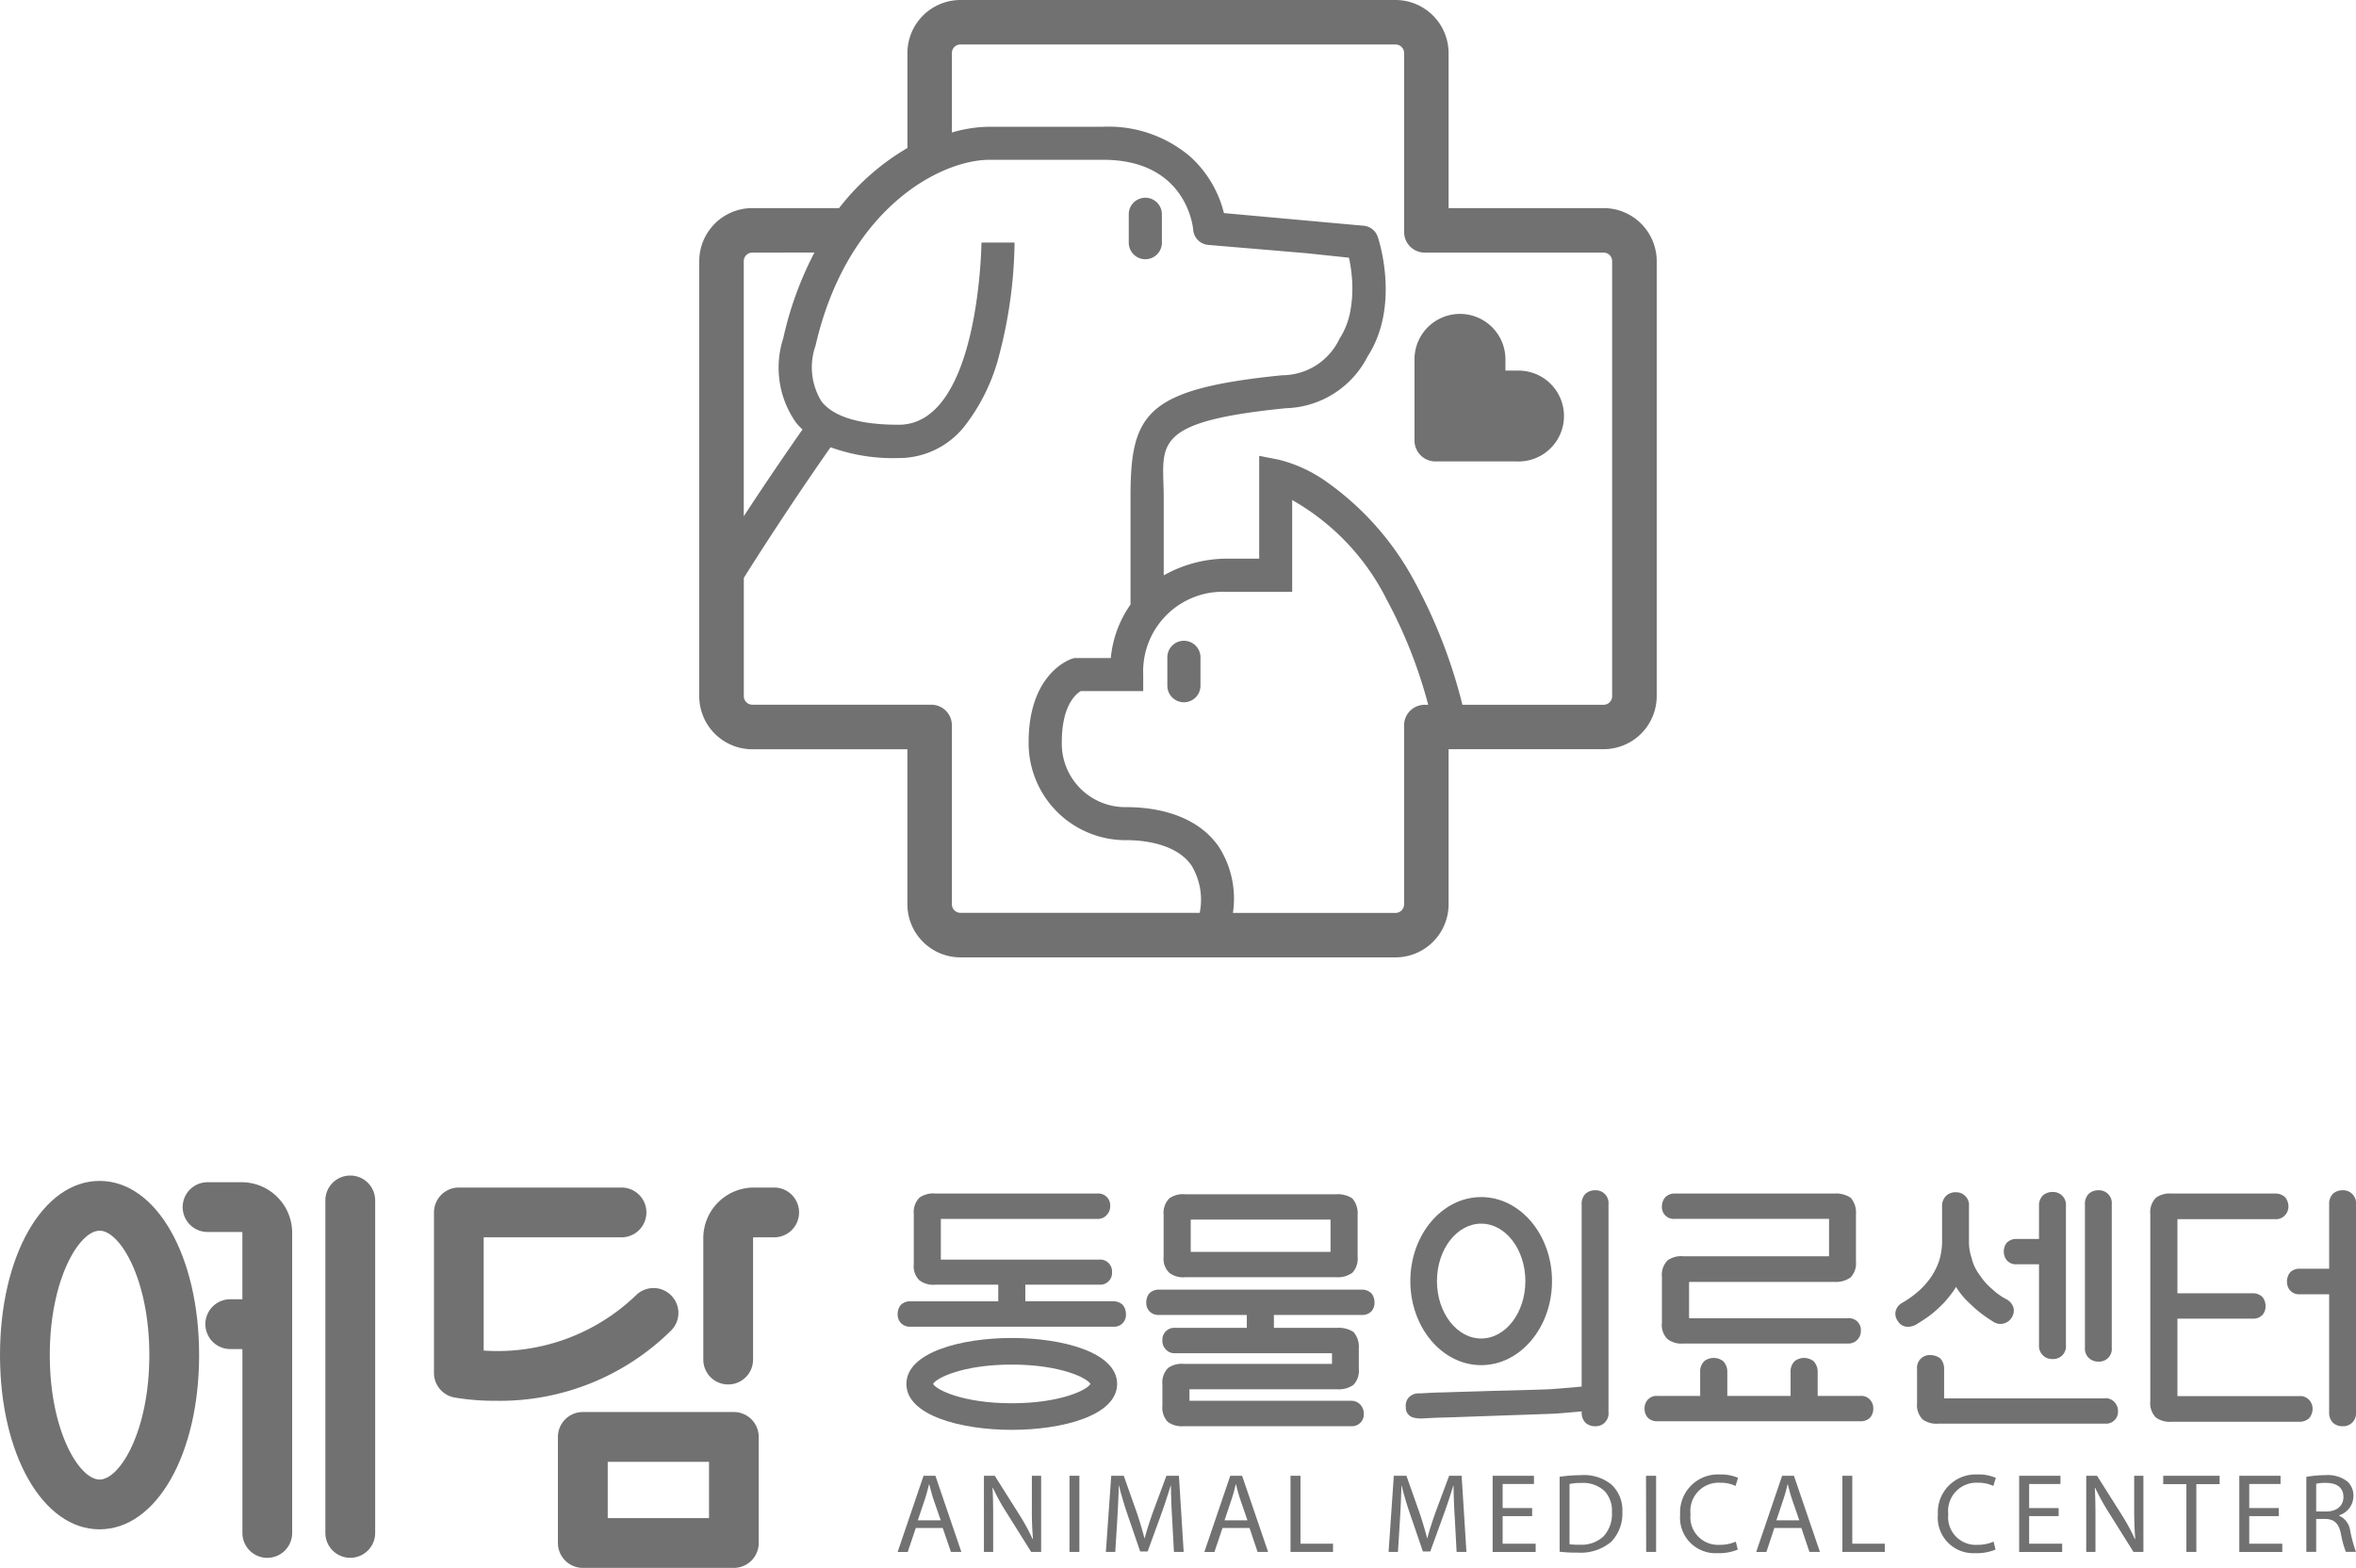 <svg xmlns="http://www.w3.org/2000/svg" width="116.748" height="77.703" viewBox="0 0 116.748 77.703">
    <defs>
        <clipPath id="4o66vmk91a">
            <path data-name="Clip 2" d="M0 0h47.447v47.446H0z" style="fill:none"/>
        </clipPath>
        <clipPath id="dccr5g9jub">
            <path data-name="Clip 11" d="M0 0h9.867v17.267H0z" style="fill:#717171"/>
        </clipPath>
        <clipPath id="y7cz8376ac">
            <path data-name="Clip 28" d="M0 77.7h116.748V0H0z" style="fill:#717171"/>
        </clipPath>
    </defs>
    <g data-name="Group 3">
        <path data-name="Clip 2" d="M0 0h47.447v47.446H0z" style="fill:none" transform="translate(34.65)"/>
        <g data-name="Group 3" style="clip-path:url(#4o66vmk91a)" transform="translate(34.65)">
            <path data-name="Fill 1" d="M34.5 47.446H12.943a2.633 2.633 0 0 1-2.629-2.63v-7.683H2.63A2.632 2.632 0 0 1 0 34.5V12.943a2.633 2.633 0 0 1 2.63-2.63h4.3a11.82 11.82 0 0 1 3.386-2.979V2.628A2.632 2.632 0 0 1 12.943 0H34.5a2.633 2.633 0 0 1 2.632 2.628v7.685h7.683a2.633 2.633 0 0 1 2.631 2.63V34.5a2.633 2.633 0 0 1-2.631 2.628h-7.682v7.683a2.634 2.634 0 0 1-2.633 2.635zM18.9 34.254c-.281.171-.934.759-.934 2.532A3.149 3.149 0 0 0 21.176 40c1.2 0 3.384.255 4.57 1.962a4.766 4.766 0 0 1 .7 3.281H34.5a.427.427 0 0 0 .427-.427v-8.87a1.02 1.02 0 0 1 1.019-1.018h.177a23.707 23.707 0 0 0-2.057-5.213 11.67 11.67 0 0 0-4.684-4.933v4.547H26.1a3.949 3.949 0 0 0-4.1 4.1v.821h-3.1zM6.509 22.163a162.298 162.298 0 0 0-4.3 6.475V34.5a.424.424 0 0 0 .424.424H11.5a1.02 1.02 0 0 1 1.019 1.018v8.869a.426.426 0 0 0 .425.427H24.8a3.281 3.281 0 0 0-.405-2.343c-.785-1.136-2.512-1.258-3.219-1.258a4.808 4.808 0 0 1-4.854-4.855c0-3.314 1.931-4.063 2.151-4.138l.122-.034h1.8a5.474 5.474 0 0 1 .976-2.65v-5.337c0-2.1.2-3.4 1.212-4.3 1-.88 2.825-1.38 6.311-1.726a3.149 3.149 0 0 0 2.837-1.818 3.692 3.692 0 0 0 .5-1.2 6.184 6.184 0 0 0 .123-1.644 7.574 7.574 0 0 0-.158-1.164l-2.064-.218-1.684-.144-3.222-.271a.817.817 0 0 1-.749-.748c0-.035-.272-3.471-4.46-3.471H14.4c-2.525 0-7.1 2.5-8.637 9.211a3.216 3.216 0 0 0 .3 2.77c.608.763 1.893 1.15 3.821 1.15 3.993 0 4.1-8.938 4.1-9.029h1.641a22.865 22.865 0 0 1-.742 5.5 9.556 9.556 0 0 1-1.709 3.566A4.146 4.146 0 0 1 9.885 22.7a9.066 9.066 0 0 1-3.376-.534zm21.233.427.978.191a7.017 7.017 0 0 1 2.339 1.077 14.329 14.329 0 0 1 4.441 5.061 25.829 25.829 0 0 1 2.318 6.009h6.994a.425.425 0 0 0 .425-.424V12.943a.425.425 0 0 0-.425-.425h-8.864a1.02 1.02 0 0 1-1.019-1.018V2.628a.425.425 0 0 0-.427-.423H12.943a.424.424 0 0 0-.425.423v3.939a6.821 6.821 0 0 1 1.88-.286h5.619a6.245 6.245 0 0 1 4.305 1.473A5.576 5.576 0 0 1 26 10.56l6.917.627a.812.812 0 0 1 .708.559c.012.033 1.149 3.368-.506 5.921a4.692 4.692 0 0 1-4.057 2.564c-2.972.3-4.577.685-5.365 1.3-.753.591-.729 1.355-.695 2.413.007.233.015.474.015.731v3.839a6.435 6.435 0 0 1 3.091-.829h1.64v-5.1zM2.63 12.519a.425.425 0 0 0-.424.425v12.641a167.084 167.084 0 0 1 2.911-4.3 3.174 3.174 0 0 1-.337-.363 4.726 4.726 0 0 1-.617-4.158 17.113 17.113 0 0 1 1.545-4.249z" style="fill:#717171"/>
        </g>
    </g>
    <path data-name="Fill 4" d="M.821 0A.82.82 0 0 0 0 .819v1.407a.821.821 0 0 0 1.642 0V.819A.821.821 0 0 0 .821 0" transform="translate(57.846 31.756)" style="fill:#717171"/>
    <path data-name="Fill 6" d="M.821 3.046a.82.82 0 0 0 .821-.821V.819A.821.821 0 0 0 0 .819v1.406a.821.821 0 0 0 .821.821" transform="translate(55.934 9.801)" style="fill:#717171"/>
    <path data-name="Fill 8" d="M5.061 2.809h-.554v-.555a2.253 2.253 0 1 0-4.507 0v4.024a1.037 1.037 0 0 0 1.036 1.034h4.025a2.252 2.252 0 1 0 0-4.5" transform="translate(70.093 15.556)" style="fill:#717171"/>
    <g data-name="Group 12">
        <path data-name="Clip 11" d="M0 0h9.867v17.267H0z" style="fill:none" transform="translate(0 58.524)"/>
        <g data-name="Group 12" style="clip-path:url(#dccr5g9jub)" transform="translate(0 58.524)">
            <path data-name="Fill 10" d="M4.935 17.267C2.122 17.267 0 13.555 0 8.633S2.122 0 4.935 0s4.932 3.712 4.932 8.633-2.12 8.634-4.932 8.634zm0-14.8c-1.006 0-2.468 2.4-2.468 6.167S3.929 14.8 4.935 14.8 7.4 12.4 7.4 8.633 5.941 2.466 4.935 2.466z" style="fill:#717171"/>
        </g>
    </g>
    <path data-name="Fill 13" d="M2.919 0H1.231a1.233 1.233 0 0 0 0 2.466h1.688a.041.041 0 0 1 .038.038V5.8h-.6a1.234 1.234 0 1 0 0 2.468h.563a.038.038 0 0 1 .038.037v9.077a1.233 1.233 0 0 0 2.466 0V2.5A2.507 2.507 0 0 0 2.919 0" transform="translate(9.054 58.589)" style="fill:#717171"/>
    <path data-name="Fill 15" d="M1.234 0A1.231 1.231 0 0 0 0 1.234V17.71a1.234 1.234 0 0 0 2.468 0V1.234A1.232 1.232 0 0 0 1.234 0" transform="translate(16.123 58.258)" style="fill:#717171"/>
    <path data-name="Fill 17" d="M11.744 5.336A1.232 1.232 0 0 0 10 5.35a9.9 9.9 0 0 1-7.537 2.73V2.468h6.83a1.234 1.234 0 0 0 0-2.468h-8.06A1.234 1.234 0 0 0 0 1.235v7.953A1.236 1.236 0 0 0 .989 10.4a11.619 11.619 0 0 0 2.049.168 12.076 12.076 0 0 0 8.719-3.488 1.229 1.229 0 0 0-.014-1.743" transform="translate(21.505 58.852)" style="fill:#717171"/>
    <path data-name="Fill 19" d="M8.718 7.724H1.233A1.235 1.235 0 0 1 0 6.491V1.233A1.234 1.234 0 0 1 1.233 0h7.485a1.234 1.234 0 0 1 1.233 1.233v5.258a1.235 1.235 0 0 1-1.233 1.233zm-6.25-5.257v2.792h5.019V2.467z" transform="translate(27.647 69.978)" style="fill:#717171"/>
    <path data-name="Fill 21" d="M3.512 0H2.5A2.508 2.508 0 0 0 0 2.506v6.021a1.233 1.233 0 0 0 2.466 0V2.506a.039.039 0 0 1 .034-.038h1.012a1.234 1.234 0 0 0 0-2.468" transform="translate(34.851 58.852)" style="fill:#717171"/>
    <path data-name="Fill 23" d="M.5 3.777H0L1.285 0h.586l1.287 3.775h-.517l-.406-1.186H.9L.5 3.776zM1.553.43a9.834 9.834 0 0 1-.186.684L1 2.207h1.136L1.759 1.12a15.66 15.66 0 0 1-.19-.69z" transform="translate(44.481 73.136)" style="fill:#717171"/>
    <path data-name="Fill 25" d="M0 3.775V0h.536l1.207 1.912a10.107 10.107 0 0 1 .669 1.224l.018-.005a16.65 16.65 0 0 1-.054-1.545V0h.459v3.775h-.493l-1.2-1.915A10.661 10.661 0 0 1 .444.6L.426.605c.028.473.032.93.032 1.556v1.614z" transform="translate(48.757 73.136)" style="fill:#717171"/>
    <g data-name="그룹 5">
        <path data-name="Clip 28" d="M0 77.7h116.748V0H0z" style="fill:none"/>
        <g data-name="마스크 그룹 5" style="clip-path:url(#y7cz8376ac)">
            <path data-name="Fill 27" d="M.211 3.775H.7V0H.211z" transform="translate(52.787 73.136)" style="fill:#717171"/>
            <path data-name="Fill 29" d="M3.283 2.116a34.547 34.547 0 0 1-.06-1.628h-.012c-.135.435-.286.911-.474 1.431l-.668 1.833H1.7l-.616-1.8A15.952 15.952 0 0 1 .651.488H.64C.629.957.6 1.585.566 2.155l-.1 1.619H0L.265 0h.622l.645 1.826c.156.463.278.877.38 1.27h.011c.1-.381.236-.8.4-1.27L3 0h.62l.235 3.774h-.482z" transform="translate(54.8 73.137)" style="fill:#717171"/>
            <path data-name="Fill 30" d="M.5 3.777H0L1.284 0h.586l1.289 3.775h-.521l-.4-1.188H.9L.5 3.776zM1.551.43a6.292 6.292 0 0 1-.185.684L1 2.207h1.135L1.761 1.12a9.36 9.36 0 0 1-.19-.69z" transform="translate(59.68 73.136)" style="fill:#717171"/>
            <path data-name="Fill 31" d="M0 0h.494v3.367h1.613v.408H0z" transform="translate(63.949 73.136)" style="fill:#717171"/>
            <path data-name="Fill 32" d="M3.282 2.116A31.062 31.062 0 0 1 3.219.488h-.013c-.132.435-.284.911-.474 1.431l-.666 1.833H1.7l-.616-1.8A16.065 16.065 0 0 1 .647.488H.636C.626.957.6 1.585.565 2.155l-.1 1.619H0L.26 0h.625l.645 1.826c.156.463.278.877.379 1.27h.011c.1-.381.236-.8.4-1.27L3 0h.62l.238 3.774h-.487z" transform="translate(68.809 73.137)" style="fill:#717171"/>
            <path data-name="Fill 33" d="M1.957 2H.495v1.366h1.637v.41H0V0h2.047v.407H.495V1.6h1.462z" transform="translate(73.966 73.137)" style="fill:#717171"/>
            <path data-name="Fill 34" d="M.889 3.838A6.546 6.546 0 0 1 0 3.793V.08A7.176 7.176 0 0 1 1.038 0a2.155 2.155 0 0 1 1.53.466 1.74 1.74 0 0 1 .541 1.361 2.007 2.007 0 0 1-.545 1.467 2.341 2.341 0 0 1-1.675.544zM1.062.385a2.769 2.769 0 0 0-.571.052v2.986a3.109 3.109 0 0 0 .5.023H1a1.589 1.589 0 0 0 1.182-.421 1.623 1.623 0 0 0 .409-1.182A1.427 1.427 0 0 0 2.224.784 1.573 1.573 0 0 0 1.062.385z" transform="translate(77.285 73.107)" style="fill:#717171"/>
            <path data-name="Fill 35" d="M.209 3.775H.7V0H.2z" transform="translate(81.365 73.136)" style="fill:#717171"/>
            <path data-name="Fill 36" d="M2.856 3.721a2.4 2.4 0 0 1-1 .178A1.76 1.76 0 0 1 0 1.982 1.874 1.874 0 0 1 1.97 0a2.079 2.079 0 0 1 .9.168l-.124.4a1.715 1.715 0 0 0-.759-.159A1.4 1.4 0 0 0 .515 1.968a1.368 1.368 0 0 0 1.443 1.518 1.948 1.948 0 0 0 .8-.158z" transform="translate(83.257 73.073)" style="fill:#717171"/>
            <path data-name="Fill 37" d="M.5 3.777H0L1.285 0h.585l1.288 3.775h-.52l-.4-1.188H.9L.505 3.776zM1.551.43a7.939 7.939 0 0 1-.185.684L1 2.207h1.135L1.759 1.12a9.73 9.73 0 0 1-.19-.69z" transform="translate(87.026 73.136)" style="fill:#717171"/>
            <path data-name="Fill 38" d="M0 0h.49v3.367H2.1v.408H0z" transform="translate(91.297 73.136)" style="fill:#717171"/>
            <path data-name="Fill 39" d="M2.857 3.721a2.4 2.4 0 0 1-1 .178A1.762 1.762 0 0 1 0 1.982 1.875 1.875 0 0 1 1.972 0a2.092 2.092 0 0 1 .9.168l-.124.4a1.729 1.729 0 0 0-.759-.159A1.4 1.4 0 0 0 .515 1.968 1.368 1.368 0 0 0 1.96 3.486a1.957 1.957 0 0 0 .8-.158z" transform="translate(96.029 73.073)" style="fill:#717171"/>
            <path data-name="Fill 40" d="M1.957 2H.495v1.366h1.637v.41H0V0h2.047v.407H.495V1.6h1.462z" transform="translate(100.056 73.137)" style="fill:#717171"/>
            <path data-name="Fill 41" d="M0 3.775V0h.536l1.207 1.912a9.991 9.991 0 0 1 .669 1.224l.018-.005c-.043-.5-.054-.964-.054-1.545V0h.457v3.775h-.492L1.142 1.86A10.911 10.911 0 0 1 .444.6L.426.605c.026.473.032.93.032 1.556v1.614z" transform="translate(103.38 73.136)" style="fill:#717171"/>
            <path data-name="Fill 42" d="M1.148.414H0V0h2.795v.414H1.641v3.361h-.493z" transform="translate(107.195 73.136)" style="fill:#717171"/>
            <path data-name="Fill 43" d="M1.957 2H.493v1.366H2.13v.41H0V0h2.044v.407H.493V1.6h1.464z" transform="translate(110.965 73.137)" style="fill:#717171"/>
            <path data-name="Fill 44" d="M.488 3.8H0V.084A5.272 5.272 0 0 1 .934 0a1.578 1.578 0 0 1 1.1.313.946.946 0 0 1 .3.719 1.006 1.006 0 0 1-.712.957v.017a.954.954 0 0 1 .554.762A7.188 7.188 0 0 0 2.459 3.8h-.5a4.714 4.714 0 0 1-.246-.9c-.113-.515-.323-.714-.765-.732h-.46V3.8zM.972.382a1.927 1.927 0 0 0-.484.045V1.8h.5c.517 0 .851-.281.851-.717C1.838.63 1.53.382.972.382z" transform="translate(114.287 73.107)" style="fill:#717171"/>
            <path data-name="Fill 45" d="M11.15 5.515a.661.661 0 0 0-.473-.174H6.326v-.824h3.66a.585.585 0 0 0 .637-.623.588.588 0 0 0-.637-.62H2.14V1.258H9.9a.585.585 0 0 0 .467-.2.626.626 0 0 0 .166-.435A.589.589 0 0 0 9.9 0H1.867a1.2 1.2 0 0 0-.783.2 1.015 1.015 0 0 0-.284.815V3.5a.966.966 0 0 0 .278.8 1.131 1.131 0 0 0 .789.218h3.118v.824H.634a.654.654 0 0 0-.473.174l-.037.047A.707.707 0 0 0 0 5.975a.613.613 0 0 0 .152.433.613.613 0 0 0 .482.192h10.043a.582.582 0 0 0 .634-.622.723.723 0 0 0-.122-.413z" transform="translate(44.482 59.149)" style="fill:#717171"/>
            <path data-name="Fill 46" d="M11.147.175A.654.654 0 0 0 10.678 0H.633a.656.656 0 0 0-.471.175L.125.219A.71.71 0 0 0 0 .634a.627.627 0 0 0 .15.433.617.617 0 0 0 .484.187h4.349v.639H1.432a.589.589 0 0 0-.632.625.586.586 0 0 0 .163.438.562.562 0 0 0 .469.194H9.14a.462.462 0 0 1 .064.005.253.253 0 0 1 0 .039v.442a.349.349 0 0 1 0 .043H1.865a1.186 1.186 0 0 0-.779.2 1.017 1.017 0 0 0-.286.816v1.058a1.02 1.02 0 0 0 .272.806 1.19 1.19 0 0 0 .792.209h8.282a.587.587 0 0 0 .634-.62.64.64 0 0 0-.163-.439.611.611 0 0 0-.471-.2H2.142V4.938H9.47a1.241 1.241 0 0 0 .8-.221 1.021 1.021 0 0 0 .263-.8V2.91a1.113 1.113 0 0 0-.247-.792l-.043-.035a1.328 1.328 0 0 0-.774-.189H6.326v-.639h4.353a.623.623 0 0 0 .484-.187.626.626 0 0 0 .147-.434.734.734 0 0 0-.123-.416z" transform="translate(56.801 63.912)" style="fill:#717171"/>
            <path data-name="Fill 47" d="M8.549 4.112H1.064a1.117 1.117 0 0 1-.784-.221A.956.956 0 0 1 0 3.1V1.016A1.016 1.016 0 0 1 .286.2a1.188 1.188 0 0 1 .778-.2h7.485a1.349 1.349 0 0 1 .778.189l.038.034a1.119 1.119 0 0 1 .248.793V3.1a1.011 1.011 0 0 1-.263.792 1.242 1.242 0 0 1-.801.22zM1.411 1.255h-.063a.653.653 0 0 0-.005.1v1.4a.643.643 0 0 0 .005.1h6.918a.708.708 0 0 0 .005-.1v-1.4a.776.776 0 0 0-.005-.1h-.064z" transform="translate(57.662 59.185)" style="fill:#717171"/>
            <path data-name="Fill 48" d="M9.387 0a.7.7 0 0 0-.459.153L8.9.175a.7.7 0 0 0-.187.519v9.035c-.5.048-1.017.089-1.508.126-.4.024-1.292.045-2.084.067-.5.012-.953.022-1.2.032-.322.012-.645.019-.965.029-.335.009-.673.02-1 .032-.463.009-.627.017-.875.031a26.43 26.43 0 0 1-.4.02.665.665 0 0 0-.561.233.61.61 0 0 0-.12.444.5.5 0 0 0 .364.518 1.4 1.4 0 0 0 .391.049H.77c.184-.008.31-.015.421-.022.235-.012.387-.02.845-.029l5.334-.187c.438-.031.856-.07 1.258-.106l.087-.008V11a.7.7 0 0 0 .187.519l.026.023a.7.7 0 0 0 .459.152.633.633 0 0 0 .657-.694V.695A.634.634 0 0 0 9.387 0" transform="translate(69.663 58.988)" style="fill:#717171"/>
            <path data-name="Fill 49" d="M10.7 1.881H8.578V.7a.753.753 0 0 0-.169-.5L8.382.161 8.345.138a.768.768 0 0 0-.9.014l-.023.024A.7.7 0 0 0 7.236.7v1.181H4.1V.7a.743.743 0 0 0-.17-.5L3.9.161 3.866.138a.766.766 0 0 0-.9.014l-.022.024A.7.7 0 0 0 2.756.7v1.181H.632a.589.589 0 0 0-.493.21.641.641 0 0 0-.139.424.656.656 0 0 0 .139.422l.022.026a.653.653 0 0 0 .471.174H10.7a.649.649 0 0 0 .471-.174l.021-.026a.659.659 0 0 0 .142-.422.639.639 0 0 0-.142-.424.586.586 0 0 0-.492-.21" transform="translate(81.494 67.298)" style="fill:#717171"/>
            <path data-name="Fill 50" d="M.282 7.215a1.12 1.12 0 0 0 .782.218h8.161a.592.592 0 0 0 .471-.2.625.625 0 0 0 .163-.433.587.587 0 0 0-.634-.621H1.351a.812.812 0 0 1-.006-.1v-1.6a.6.6 0 0 1 .006-.1H8.55a1.229 1.229 0 0 0 .8-.224 1.013 1.013 0 0 0 .265-.792V1.014a1.1 1.1 0 0 0-.25-.792L9.324.189A1.317 1.317 0 0 0 8.55 0H.636a.644.644 0 0 0-.461.174L.158.193A.672.672 0 0 0 0 .633a.583.583 0 0 0 .636.622h7.646a.224.224 0 0 1 0 .041v1.712a.717.717 0 0 1-.008.1H1.063a1.174 1.174 0 0 0-.778.2A1.017 1.017 0 0 0 0 4.129v2.287a.961.961 0 0 0 .282.8" transform="translate(82.354 59.15)" style="fill:#717171"/>
            <path data-name="Fill 51" d="M.2 8.315a.645.645 0 0 0 .476.175.626.626 0 0 0 .653-.69V.695A.633.633 0 0 0 .673 0a.7.7 0 0 0-.46.154L.187.175A.7.7 0 0 0 0 .695V7.8a.643.643 0 0 0 .2.519" transform="translate(103.316 58.988)" style="fill:#717171"/>
            <path data-name="Fill 52" d="M9.324 2.147H1.341V.694a.76.76 0 0 0-.165-.5L1.144.161 1.108.135A.829.829 0 0 0 .658 0 .628.628 0 0 0 0 .694v1.694a1.007 1.007 0 0 0 .275.8 1.169 1.169 0 0 0 .788.21h8.26a.588.588 0 0 0 .634-.621.626.626 0 0 0-.168-.438.585.585 0 0 0-.467-.2" transform="translate(94.997 67.155)" style="fill:#717171"/>
            <path data-name="Fill 53" d="M2.348 5.54a6.135 6.135 0 0 0 .533-.651c.047-.066.086-.133.127-.2a3.659 3.659 0 0 0 .671.812 6.076 6.076 0 0 0 1.136.889.649.649 0 0 0 .943-.169.634.634 0 0 0 .1-.485A.7.7 0 0 0 5.5 5.3a3.142 3.142 0 0 1-.7-.5 3.158 3.158 0 0 1-.6-.668 2.363 2.363 0 0 1-.4-.788v-.026a2.547 2.547 0 0 1-.152-.926V.708A.636.636 0 0 0 2.988 0a.656.656 0 0 0-.483.187.7.7 0 0 0-.189.52v1.71a3.3 3.3 0 0 1-.141.964 3.316 3.316 0 0 1-.408.823 3.836 3.836 0 0 1-.612.692 5.033 5.033 0 0 1-.823.588.651.651 0 0 0-.319.416.59.59 0 0 0 .1.466.569.569 0 0 0 .5.3.851.851 0 0 0 .456-.134c.17-.106.4-.25.649-.433a5.589 5.589 0 0 0 .629-.565" transform="translate(93.921 59.087)" style="fill:#717171"/>
            <path data-name="Fill 54" d="M.634 3.582h1.109v4a.645.645 0 0 0 .2.519.637.637 0 0 0 .475.177.629.629 0 0 0 .659-.7V.7a.637.637 0 0 0-.662-.7.7.7 0 0 0-.459.154l-.027.021A.706.706 0 0 0 1.743.7v1.627H.634a.655.655 0 0 0-.473.173l-.023.025A.653.653 0 0 0 0 2.948a.649.649 0 0 0 .14.427.594.594 0 0 0 .495.208" transform="translate(99.297 59.073)" style="fill:#717171"/>
            <path data-name="Fill 55" d="M2.761 0A.706.706 0 0 0 2.3.153l-.024.022a.7.7 0 0 0-.186.519v3.193H.632a.653.653 0 0 0-.471.175l-.035.046A.708.708 0 0 0 0 4.52a.635.635 0 0 0 .14.426.587.587 0 0 0 .491.208h1.458V11a.7.7 0 0 0 .186.519l.026.023a.705.705 0 0 0 .459.152.635.635 0 0 0 .66-.694V.695A.636.636 0 0 0 2.761 0" transform="translate(113.328 58.988)" style="fill:#717171"/>
            <path data-name="Fill 56" d="M7.412 10.041H1.35a.764.764 0 0 1-.005-.1V6.2h3.732a.619.619 0 0 0 .484-.187.633.633 0 0 0 .151-.434.719.719 0 0 0-.126-.415l-.038-.046a.66.66 0 0 0-.47-.175H1.345V1.371a.693.693 0 0 1 .005-.1.386.386 0 0 1 .06 0h4.8a.59.59 0 0 0 .469-.2.633.633 0 0 0 .167-.437.721.721 0 0 0-.138-.415L6.683.18 6.645.152A.69.69 0 0 0 6.211 0H1.065a1.189 1.189 0 0 0-.776.2A1.012 1.012 0 0 0 0 1.013v9.281a1.016 1.016 0 0 0 .277.806 1.175 1.175 0 0 0 .788.21h6.347a.708.708 0 0 0 .435-.154l.033-.03.028-.037a.747.747 0 0 0 .135-.414.631.631 0 0 0-.165-.439.6.6 0 0 0-.467-.2" transform="translate(106.554 59.15)" style="fill:#717171"/>
            <path data-name="Fill 57" d="M5.224 4.553C2.708 4.553 0 3.841 0 2.278S2.708 0 5.224 0s5.218.713 5.218 2.278-2.705 2.275-5.218 2.275zm0-3.235c-2.439 0-3.761.677-3.9.959.14.281 1.461.958 3.9.958s3.757-.676 3.894-.958C8.981 2 7.665 1.319 5.224 1.319z" transform="translate(44.915 66.308)" style="fill:#717171"/>
            <path data-name="Fill 58" d="M3.511 8.33C1.575 8.33 0 6.461 0 4.163S1.575 0 3.511 0s3.51 1.868 3.51 4.163S5.447 8.33 3.511 8.33zm0-7.013c-1.209 0-2.192 1.277-2.192 2.846S2.3 7.009 3.511 7.009 5.7 5.732 5.7 4.163s-.981-2.846-2.189-2.846z" transform="translate(69.887 59.325)" style="fill:#717171"/>
        </g>
    </g>
</svg>
